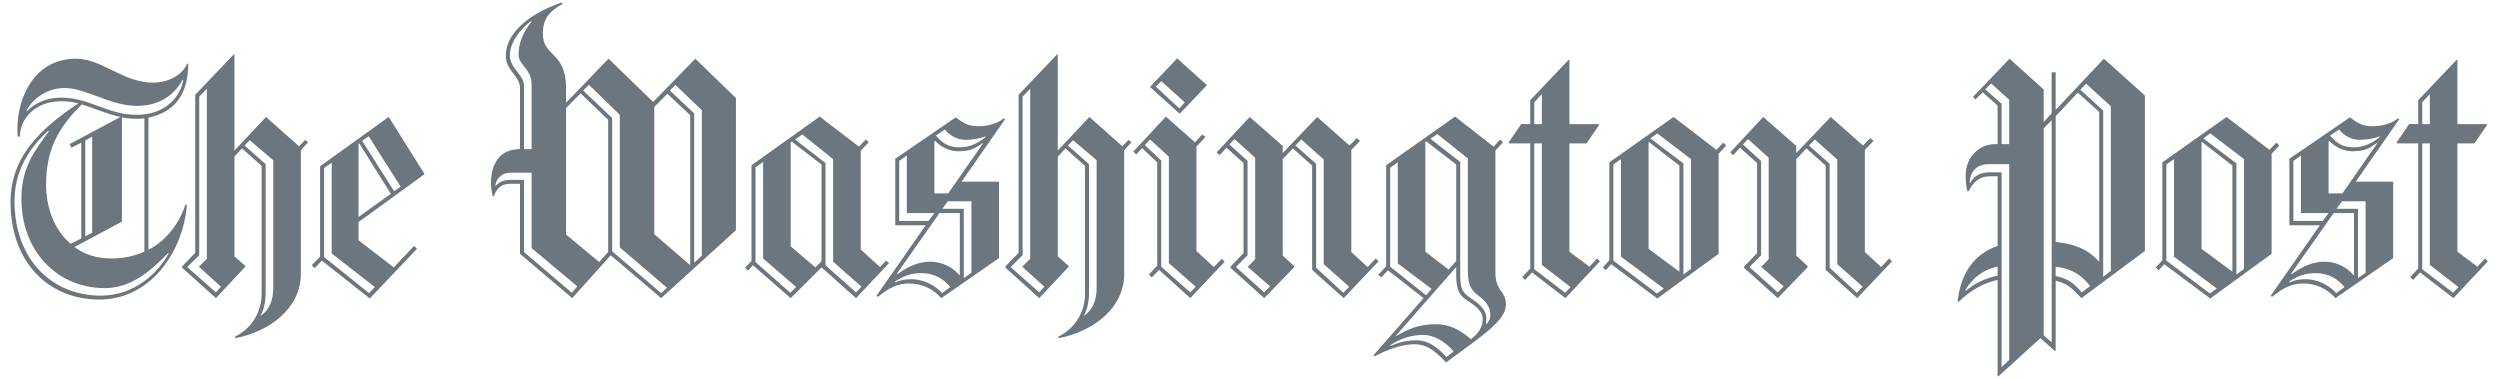 <svg xmlns="http://www.w3.org/2000/svg" width="237" height="36" viewBox="0 0 237 36" fill="none"><g clip-path="url(#clip0_16463_68875)"><g clip-path="url(#clip1_16463_68875)"><path d="M14.071 11.155V23.689C15.791 22.775 16.995 21.183 17.58 19.387L17.718 19.456C17.338 23.927 14.242 28.398 9.426 28.398C4.575 28.398 0.997 24.841 0.997 19.15C0.997 14.882 3.818 12.205 7.431 9.799C6.903 9.663 6.359 9.595 5.813 9.596C3.336 9.596 1.891 11.256 1.891 12.95H1.684C1.649 12.713 1.649 12.476 1.649 12.239C1.649 9.224 3.267 5.565 7.189 5.565C9.7 5.565 11.627 7.835 14.551 7.835C15.721 7.835 17.166 7.293 17.751 6.039H17.854C17.82 8.242 17.132 10.512 14.07 11.155H14.071ZM15.928 23.994C14.208 25.79 12.35 27.314 9.942 27.314C5.47 27.314 2.03 23.859 2.03 18.845C2.03 15.898 3.268 14.306 4.644 12.442H4.506C3.646 13.289 1.376 15.423 1.376 19.048C1.376 24.604 4.919 28.026 9.564 28.026C12.798 28.026 14.999 25.824 15.997 24.029L15.928 23.994H15.928ZM17.304 7.564C16.719 8.648 15.481 10.037 12.97 10.037C10.458 10.037 8.153 8.343 6.123 8.343C4.265 8.343 2.992 9.563 2.51 10.477L2.545 10.545C3.198 9.902 4.196 9.258 5.813 9.258C8.497 9.258 10.217 10.885 12.935 10.885C15.825 10.885 17.132 9.021 17.373 7.599L17.304 7.564V7.564ZM7.74 9.902C5.985 11.698 4.368 13.662 4.368 17.49C4.368 19.59 5.09 21.759 6.708 23.114L7.705 22.605V13.526L6.777 14L6.604 13.661L11.421 11.086C10.114 10.816 8.944 10.24 7.74 9.901V9.902ZM13.691 11.223C13.451 11.256 13.21 11.256 12.935 11.256C12.453 11.256 12.006 11.223 11.559 11.121V21.013L7.052 23.42C7.98 24.097 9.116 24.503 10.561 24.503C11.731 24.503 12.763 24.266 13.691 23.859V11.223V11.223ZM8.738 12.951L8.084 13.323V22.403L8.738 22.064V12.95V12.951ZM28.52 14.238V25.959C28.52 29.211 25.596 31.413 22.328 32.057L22.259 31.921C23.876 31.142 24.805 29.55 24.805 27.856V15.728L22.947 14.069L22.225 14.847V24.299L23.257 25.214V25.282L20.47 28.263L17.271 25.384V25.248L18.509 23.96V8.987L22.156 5.16L22.225 5.194V14.272L25.218 11.088L28.349 13.866L28.933 13.256L29.209 13.494L28.52 14.238V14.238ZM18.887 25.315V25.248L19.609 24.536V8.412L18.887 9.156V24.197L17.786 25.282V25.349L20.469 27.72L20.95 27.178L18.887 25.315V25.315ZM25.906 15.186L23.67 13.289L23.188 13.797L25.184 15.56V27.755C25.184 28.568 25.012 29.414 24.702 29.889L24.737 29.923C25.597 29.313 25.906 28.398 25.906 27.213V15.186H25.906ZM33.991 21.047V22.774L37.328 25.349L39.254 23.317L39.53 23.587L35.058 28.296L30.516 24.705L29.828 25.417L29.553 25.146L30.344 24.333V15.762L36.847 11.087L40.253 16.507L33.991 21.047ZM31.444 24.029V15.423L30.722 15.932V24.367L34.988 27.789L35.539 27.213L31.445 24.029H31.444ZM34.06 13.594L33.991 13.629V20.573L37.052 18.371L34.06 13.594V13.594ZM34.954 12.917L34.335 13.357L37.362 18.134L37.982 17.693L34.954 12.917ZM62.678 28.263L57.896 24.198L54.249 28.263L49.295 24.061V17.422H48.332C47.471 17.422 47.024 17.965 46.818 18.608H46.714C46.605 18.187 46.547 17.755 46.542 17.32C46.542 16.44 46.784 14.136 49.295 14.136V8.31C49.295 7.192 47.953 6.751 47.953 5.261C47.953 3.33 49.81 1.433 53.217 0.246L53.355 0.348C52.117 1.06 51.463 1.737 51.463 3.194C51.463 5.43 53.665 4.854 53.665 8.377V9.732L57.69 5.565L61.922 9.665L65.913 5.565L69.766 9.291V21.826L62.678 28.262V28.263ZM50.396 23.52V16.372H48.469C47.471 16.372 47.024 17.015 46.956 17.592L46.989 17.626C47.334 17.253 47.678 17.05 48.469 17.05H49.673V23.893L54.214 27.756L54.73 27.145L50.396 23.52V23.52ZM50.396 7.97C50.396 6.582 49.158 6.107 49.158 5.227C49.158 4.007 49.639 2.991 50.396 2.043L50.327 2.009C49.295 2.788 48.332 4.042 48.332 5.261C48.332 6.481 49.674 7.056 49.674 8.141V14.137H50.396V7.97V7.97ZM57.655 11.358L55.041 8.852L53.665 10.24V22.232L56.795 24.841L57.655 23.892V11.358V11.358ZM58.756 23.453V10.885L55.832 8.039L55.282 8.581L58.034 11.19V23.826L62.678 27.789L63.229 27.28L58.756 23.453ZM65.43 10.919L63.264 8.885L62.025 10.139V22.2L65.397 25.112L65.43 25.079V10.918V10.919ZM66.531 10.444L64.02 8.039L63.504 8.581L65.809 10.749V24.91L66.531 24.232V10.444V10.444ZM81.15 28.263L77.882 25.349L74.957 28.263L71.379 25.146L70.897 25.654L70.622 25.383L71.242 24.74V15.661L77.71 11.053L81.426 13.899L82.08 13.222L82.355 13.493L81.598 14.272V23.656L83.421 25.315L84.006 24.706L84.281 24.943L81.15 28.263V28.263ZM72.343 24.502V15.356L71.621 15.864V24.841L74.924 27.755L75.474 27.213L72.343 24.503L72.343 24.502ZM77.882 15.593L75.061 13.425L74.957 13.493V23.351L77.297 25.349L77.881 24.773V15.593L77.882 15.593ZM78.983 24.807V15.085L76.058 12.747L75.371 13.221L78.26 15.457V25.147L81.15 27.721L81.667 27.179L78.983 24.808V24.807ZM91.162 17.219H94.705V24.469L89.235 28.263C88.513 27.45 87.48 26.874 86.207 26.874C85.175 26.874 84.35 27.213 83.249 28.128L83.077 28.06L87.756 21.353H84.866V15.051L90.612 11.121C91.299 11.663 91.815 11.967 92.711 11.967C93.399 11.967 94.396 11.832 95.153 11.223L95.291 11.29L91.162 17.219V17.219ZM87.309 25.891C86.311 25.891 85.52 26.23 84.831 26.704V26.772C85.382 26.535 85.932 26.468 86.449 26.468C87.24 26.468 88.478 26.84 89.304 27.789L90.096 27.213C89.442 26.467 88.651 25.891 87.309 25.891V25.891ZM90.989 20.2H89.063L85.038 25.926L85.072 25.994C86.07 25.282 87.033 24.808 88.203 24.808C89.235 24.808 90.301 25.282 90.955 26.095L90.99 26.061V20.2H90.989ZM85.966 20.2V14.746L85.244 15.255V20.945H88.03L88.581 20.2H85.967L85.966 20.2ZM93.157 13.56C92.435 14.069 92.022 14.339 90.818 14.339C90.13 14.339 89.304 14.035 88.651 13.357L88.582 13.391V18.337H89.889L93.192 13.594L93.157 13.56L93.157 13.56ZM91.506 13.255C90.887 13.255 90.096 12.951 89.579 12.274L88.719 12.849C89.373 13.628 89.992 13.967 90.955 13.967C91.574 13.967 92.469 13.797 93.398 13.018L93.432 12.917C92.848 13.154 92.125 13.255 91.506 13.255V13.255ZM92.09 19.083H89.855L89.338 19.794H91.368V26.366L92.091 25.857V19.082L92.09 19.083ZM106.575 14.238V25.959C106.575 29.211 103.65 31.413 100.382 32.057L100.314 31.921C101.931 31.142 102.86 29.55 102.86 27.856V15.728L101.002 14.069L100.279 14.847V24.299L101.311 25.214V25.282L98.525 28.263L95.326 25.384V25.248L96.564 23.96V8.987L100.211 5.16L100.279 5.193V14.272L103.273 11.088L106.403 13.866L106.988 13.256L107.264 13.494L106.574 14.238H106.575ZM96.942 25.315V25.248L97.664 24.536V8.412L96.942 9.156V24.197L95.841 25.282V25.349L98.524 27.721L99.005 27.178L96.942 25.315V25.315ZM103.96 15.186L101.724 13.289L101.242 13.797L103.238 15.56V27.755C103.238 28.568 103.066 29.414 102.756 29.889L102.791 29.923C103.651 29.313 103.961 28.398 103.961 27.213V15.186H103.96ZM112.837 28.263L109.878 25.586L109.189 26.298L108.914 26.026L109.706 25.18V15.39L108.261 14.035L107.71 14.645L107.435 14.374L110.53 11.053L113.283 13.493L113.971 12.748L114.281 12.985L113.421 13.899V23.792L115.073 25.316L115.83 24.536L116.104 24.808L112.837 28.263V28.263ZM110.807 24.943V14.847L109.018 13.221L108.536 13.764L110.084 15.221V25.282L112.837 27.721L113.353 27.179L110.807 24.943ZM111.839 10.783L109.018 8.242L111.598 5.532L114.419 8.072L111.839 10.782V10.783ZM110.084 7.7L109.568 8.208L111.804 10.274L112.32 9.698L110.084 7.7V7.7ZM127.384 28.263L124.391 25.586V15.695L122.567 14.069L121.603 15.085V24.231L122.67 25.213V25.349L119.849 28.263L116.65 25.383V25.282L117.888 23.994V15.457L116.271 14.001L115.617 14.712L115.343 14.441L118.473 11.087L121.604 13.832V14.509L124.872 11.087L127.934 13.797L128.622 13.086L128.932 13.357L128.106 14.204V23.892L129.654 25.315L130.411 24.502L130.686 24.773L127.384 28.263V28.263ZM118.302 25.315V25.248C118.302 25.315 118.99 24.57 118.99 24.57V14.948L117.028 13.187L116.546 13.695L118.267 15.253V24.196L117.2 25.281V25.349L119.849 27.72L120.4 27.144L118.302 25.315V25.315ZM125.492 25.044V15.119L123.359 13.221L122.808 13.797L124.769 15.525V25.383L127.349 27.755L127.9 27.178L125.492 25.044V25.044ZM137.086 34.36C135.951 33.141 135.159 32.633 134.093 32.633C132.958 32.633 131.65 33.073 130.308 33.784L130.205 33.683L134.953 28.263L131.581 25.621L130.928 26.298L130.653 26.061L131.409 25.248V15.662L137.946 11.054L141.593 13.9L142.212 13.223L142.488 13.494L141.765 14.273V25.859C141.765 27.62 142.762 27.553 142.762 28.873C142.762 30.397 140.526 31.82 137.086 34.361V34.36ZM132.51 24.977V15.39L131.788 15.898V25.282L135.193 27.992L135.71 27.382L132.51 24.976V24.977ZM134.919 31.752C133.783 31.752 132.751 32.09 131.788 32.734V32.802C132.407 32.565 133.095 32.26 134.264 32.26C135.332 32.26 136.226 32.836 137.121 33.853L137.809 33.311C136.948 32.329 135.916 31.752 134.919 31.752V31.752ZM139.116 28.5C138.256 27.958 138.049 27.382 138.049 25.925V25.315L132.338 31.819L132.373 31.853C133.473 31.21 134.471 30.735 136.089 30.735C137.465 30.735 138.393 31.277 139.46 32.158C140.114 31.616 140.561 31.074 140.561 30.227C140.561 29.55 139.976 29.042 139.116 28.5V28.5ZM138.049 15.593L135.193 13.391L135.124 13.459V23.859L137.327 25.553L138.049 24.74V15.593V15.593ZM140.148 28.026C139.253 27.348 139.15 26.772 139.15 25.315V15.017L136.26 12.714L135.607 13.154L138.428 15.356V25.79C138.428 27.246 138.497 27.653 139.425 28.263C140.251 28.805 140.904 29.381 140.904 30.16C140.904 30.362 140.87 30.702 140.87 30.702L140.904 30.735C141.077 30.566 141.283 30.295 141.283 29.854C141.283 29.11 140.905 28.601 140.148 28.026V28.026ZM148.405 28.263L145.239 25.824L144.586 26.535L144.311 26.263L145.068 25.451V13.595H143.072L143.003 13.526L144.207 11.764H145.067V9.495L148.714 5.667L148.783 5.736V11.765H151.535L151.605 11.833L150.4 13.595H148.782V23.859L150.675 25.283L151.398 24.503L151.673 24.774L148.405 28.263V28.263ZM146.169 8.919L145.446 9.698V11.765H146.169V8.919ZM146.169 25.112V13.595H145.446V25.519L148.371 27.755L148.886 27.213L146.169 25.112V25.112ZM162.923 14.576V24.061L157.109 28.297L152.739 25.044L152.223 25.62L151.948 25.349L152.567 24.672V15.39L158.657 11.087L162.717 14.204L163.37 13.527L163.646 13.797L162.923 14.577V14.576ZM153.669 24.333V15.085L152.946 15.593V24.706L157.075 27.822L157.729 27.349L153.669 24.333H153.669ZM159.208 15.695L156.318 13.459L156.284 13.493V23.587L159.208 25.755V15.695V15.695ZM160.309 15.085L157.109 12.645L156.456 13.12L159.587 15.491V26.027L160.309 25.485V15.085V15.085ZM176.066 28.262L173.073 25.586V15.695L171.249 14.069L170.285 15.085V24.231L171.352 25.213V25.349L168.531 28.263L165.332 25.383V25.282L166.57 23.994V15.457L164.953 14.001L164.299 14.712L164.025 14.441L167.155 11.087L170.286 13.832V14.509L173.554 11.087L176.616 13.797L177.304 13.086L177.614 13.357L176.788 14.204V23.892L178.336 25.315L179.093 24.502L179.368 24.773L176.066 28.263V28.262ZM166.983 25.315V25.248C166.983 25.315 167.671 24.57 167.671 24.57V14.948L165.71 13.187L165.229 13.695L166.949 15.253V24.196L165.883 25.281V25.349L168.532 27.72L169.082 27.144L166.983 25.315V25.315ZM174.173 25.044V15.119L172.041 13.221L171.49 13.797L173.451 15.525V25.383L176.031 27.755L176.582 27.178L174.174 25.044H174.173ZM197.32 28.263C196.356 27.246 196.013 26.908 194.877 26.603V33.242L194.808 33.276L193.432 32.056L189.441 35.681L189.372 35.647V26.535C188.168 26.806 186.895 27.416 185.656 28.635L185.587 28.601C185.828 25.993 187.135 24.062 189.371 23.317V16.711H188.649C187.651 16.711 187.101 17.219 186.619 18.133H186.516C186.413 17.829 186.343 17.354 186.343 16.576C186.343 15.152 187.411 13.662 189.165 13.662H189.371V10.003L187.961 8.75L187.273 9.427L187.032 9.19L190.507 5.566L193.74 8.479V11.562L194.497 10.748V6.853H194.876V10.41L199.451 5.565L203.338 9.055V23.791L197.32 28.263V28.263ZM189.373 25.282C187.963 25.552 186.965 26.399 186.311 27.517L186.345 27.585C187.309 26.772 188.203 26.4 189.373 26.128V25.282ZM190.474 15.559H188.582C187.274 15.559 186.758 16.372 186.724 17.321L186.758 17.355C187.171 16.677 187.583 16.44 188.409 16.338H189.752V34.801L190.474 34.124V15.559V15.559ZM190.474 9.461L188.753 7.904L188.203 8.479L189.751 9.834V13.662H190.474V9.461V9.461ZM194.5 11.392L193.743 12.171V31.786L194.5 32.464V11.392V11.392ZM199.006 10.613L196.976 8.784L194.877 11.02V22.944C196.667 23.114 197.905 23.622 198.972 24.773L199.006 24.74V10.613ZM194.877 25.282V26.162C196.047 26.433 196.529 26.772 197.354 27.721L198.146 27.111C197.32 26.095 196.494 25.485 194.877 25.282ZM200.107 10.072L197.768 7.937L197.217 8.513L199.384 10.477V26.23L200.107 25.688V10.071V10.072ZM215.348 14.577V24.062L209.533 28.297L205.164 25.044L204.647 25.62L204.372 25.349L204.991 24.672V15.39L211.082 11.087L215.141 14.204L215.794 13.527L216.07 13.797L215.348 14.577V14.577ZM206.093 24.333V15.085L205.37 15.593V24.706L209.499 27.822L210.153 27.349L206.094 24.333H206.093ZM211.632 15.695L208.742 13.459L208.707 13.493V23.587L211.632 25.755V15.695ZM212.733 15.085L209.533 12.645L208.88 13.12L212.011 15.491V26.027L212.733 25.485V15.085V15.085ZM223.329 17.219H226.873V24.469L221.403 28.263C220.68 27.45 219.648 26.874 218.376 26.874C217.344 26.874 216.518 27.213 215.417 28.128L215.245 28.06L219.923 21.353H217.033V15.051L222.779 11.121C223.468 11.663 223.983 11.967 224.878 11.967C225.566 11.967 226.563 11.832 227.32 11.223L227.458 11.29L223.329 17.219V17.219ZM219.476 25.891C218.478 25.891 217.687 26.23 217 26.704V26.772C217.55 26.535 218.1 26.468 218.616 26.468C219.408 26.468 220.646 26.84 221.471 27.789L222.263 27.213C221.61 26.467 220.818 25.891 219.476 25.891V25.891ZM223.158 20.2H221.231L217.206 25.926L217.24 25.994C218.238 25.282 219.201 24.808 220.371 24.808C221.403 24.808 222.469 25.282 223.123 26.095L223.158 26.061V20.2ZM218.134 20.2V14.746L217.412 15.255V20.945H220.198L220.749 20.2H218.135L218.134 20.2ZM225.325 13.56C224.602 14.069 224.19 14.339 222.985 14.339C222.297 14.339 221.471 14.035 220.818 13.357L220.749 13.391V18.337H222.055L225.358 13.594L225.325 13.56V13.56ZM223.673 13.255C223.054 13.255 222.263 12.951 221.747 12.274L220.887 12.849C221.541 13.628 222.16 13.967 223.124 13.967C223.743 13.967 224.637 13.797 225.566 13.018L225.6 12.917C225.015 13.154 224.293 13.255 223.673 13.255ZM224.259 19.083H222.023L221.506 19.794H223.536V26.366L224.259 25.857V19.082V19.083ZM232.585 28.263L229.419 25.824L228.765 26.535L228.491 26.263L229.247 25.451V13.595H227.251L227.183 13.526L228.386 11.764H229.247V9.495L232.894 5.667L232.962 5.736V11.765H235.715L235.784 11.833L234.579 13.595H232.962V23.859L234.855 25.283L235.577 24.503L235.852 24.774L232.585 28.263V28.263ZM230.348 8.919L229.626 9.698V11.765H230.348V8.919H230.348ZM230.348 25.112V13.595H229.626V25.519L232.55 27.755L233.066 27.213L230.348 25.112H230.348Z" fill="#6B767E"></path></g></g><defs><clipPath id="clip0_16463_68875"><rect width="235.385" height="36" fill="white" transform="translate(0.768)"></rect></clipPath><clipPath id="clip1_16463_68875"><rect width="235.385" height="43.385" fill="white" transform="translate(0.58 -3.695)"></rect></clipPath></defs></svg>